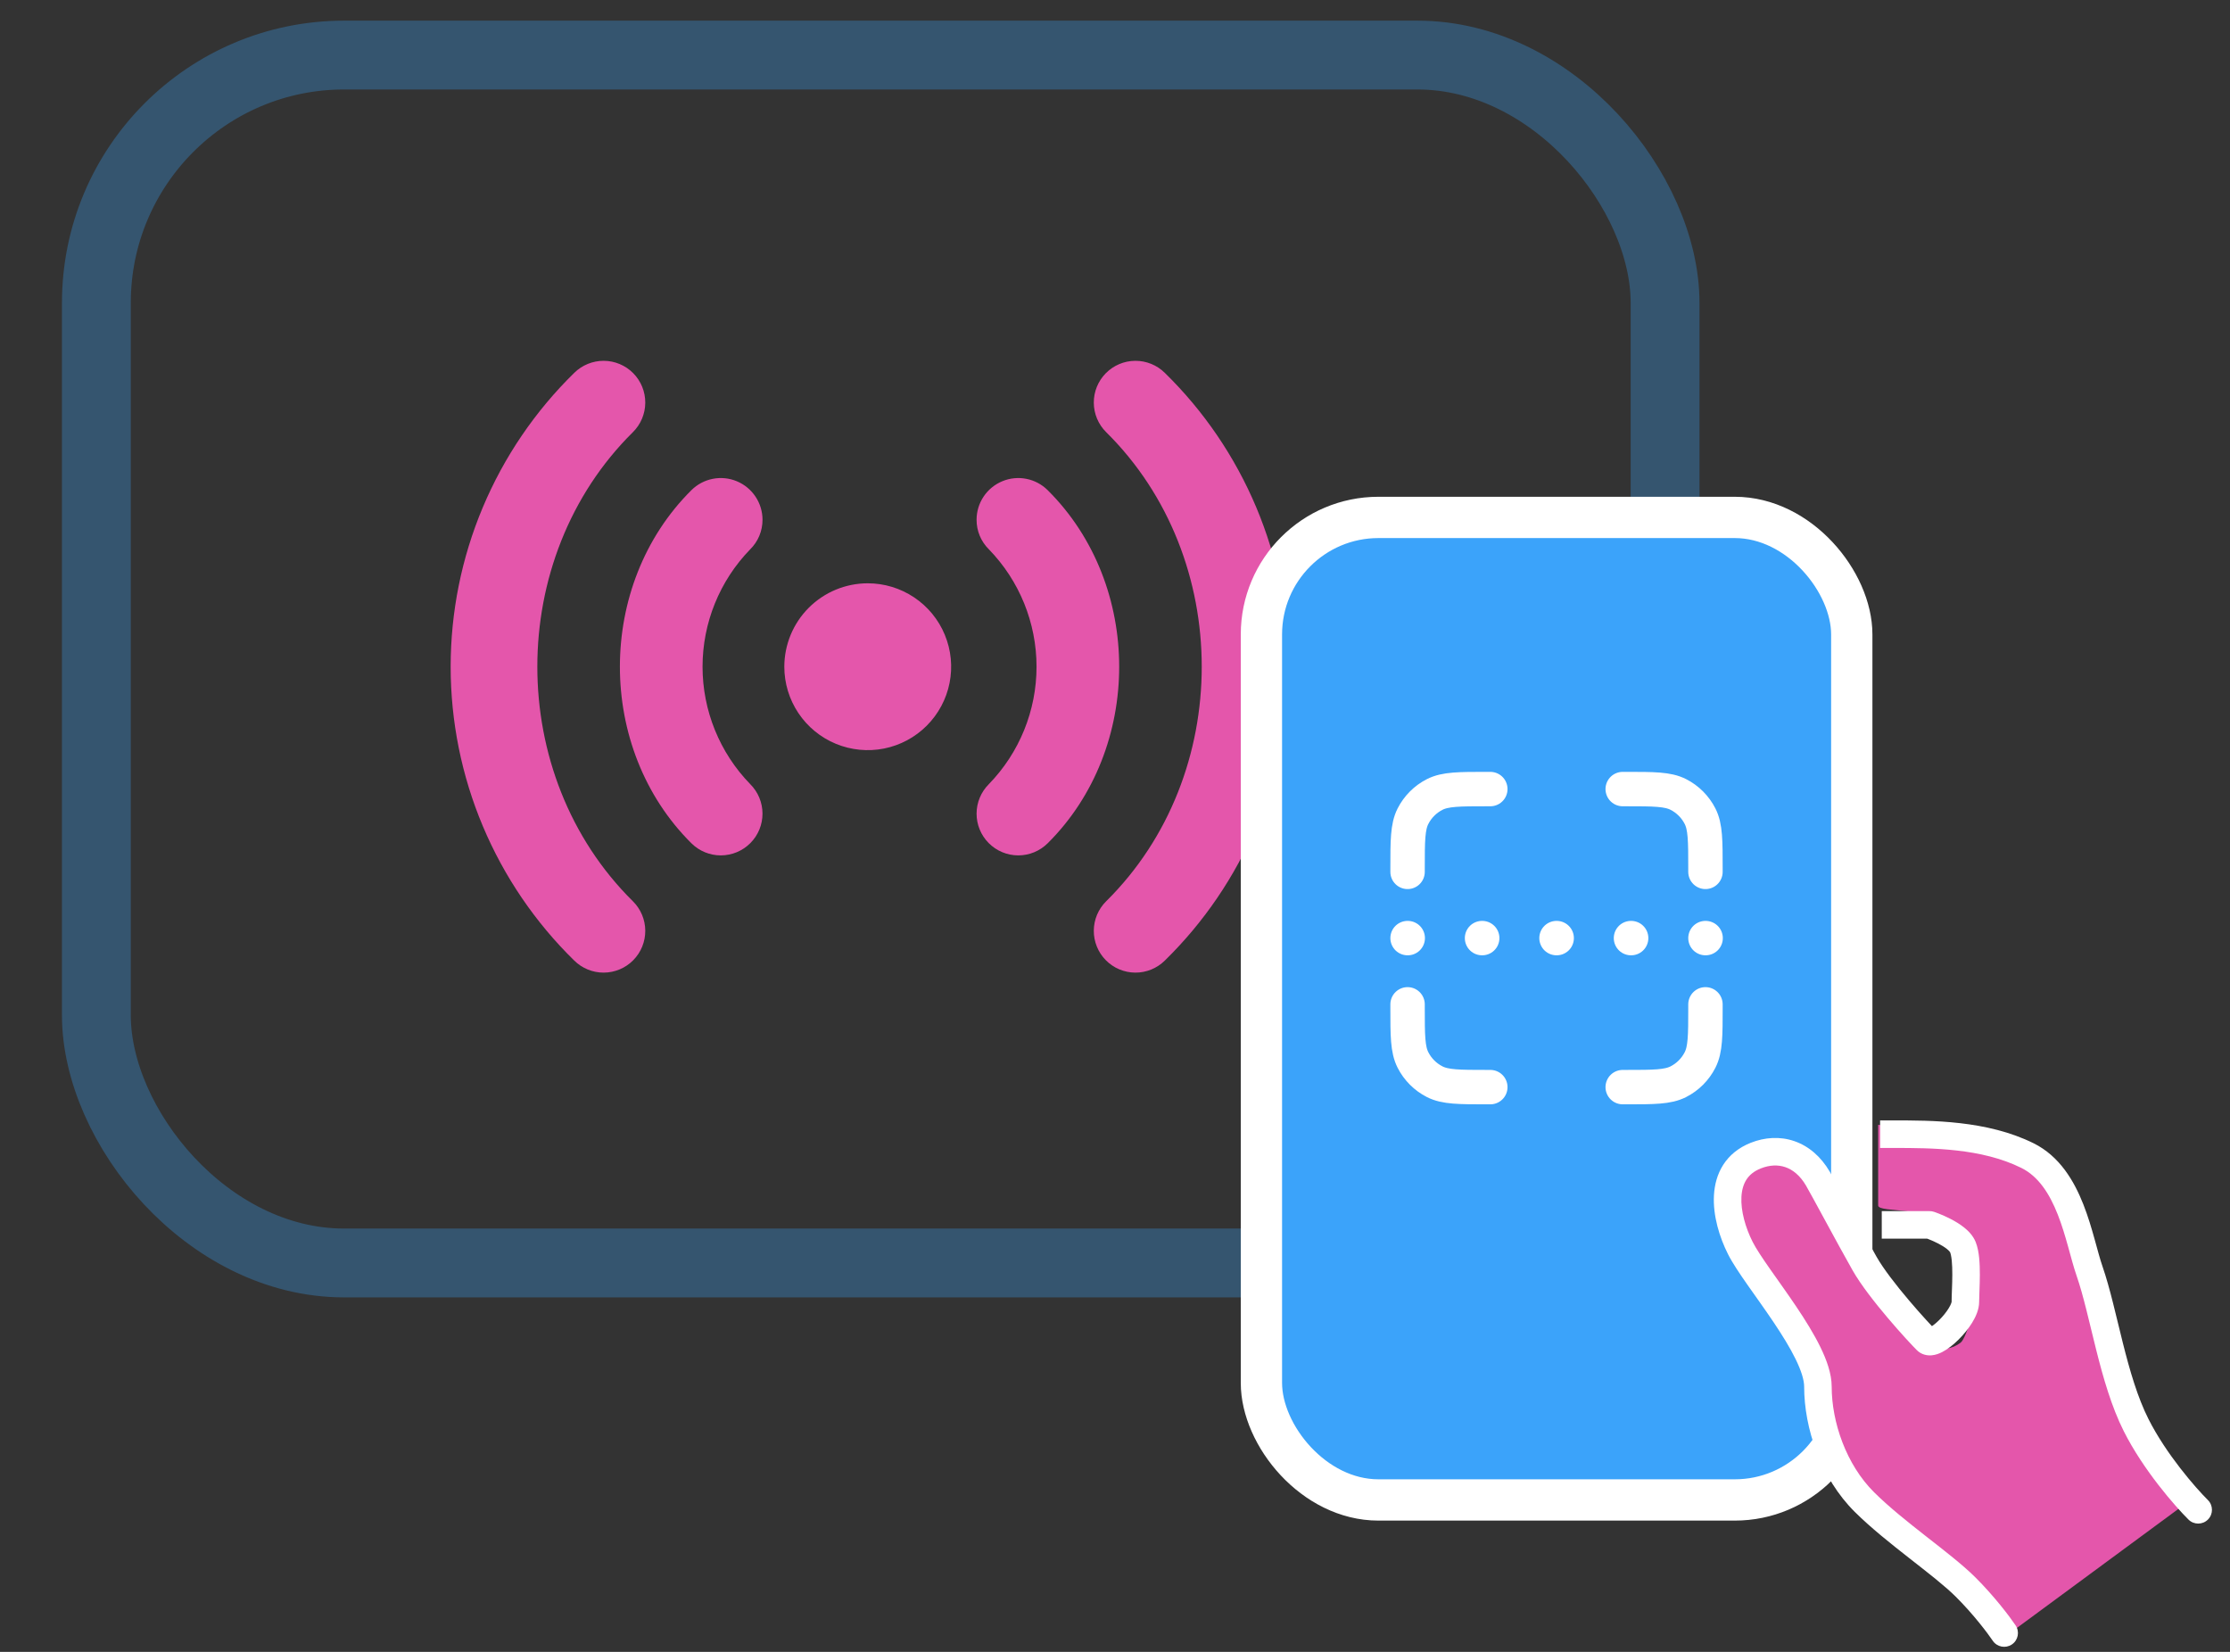 <svg width="162" height="120" viewBox="0 0 162 120" fill="none" xmlns="http://www.w3.org/2000/svg">
<rect x="0" y="0" width="162" height="120" fill="#333333" stroke="none"/>
<rect opacity="0.3" x="7.001" y="4" width="113.96" height="87.749" rx="18" stroke="#3BA3FA" stroke-width="5"/>
<path d="M56.977 48.434C56.977 49.633 57.333 50.804 57.999 51.801C58.665 52.797 59.611 53.574 60.719 54.033C61.826 54.491 63.044 54.611 64.22 54.378C65.395 54.144 66.475 53.567 67.323 52.719C68.17 51.871 68.748 50.792 68.981 49.616C69.215 48.441 69.095 47.222 68.636 46.115C68.178 45.007 67.401 44.061 66.404 43.395C65.408 42.729 64.236 42.374 63.038 42.374C61.431 42.375 59.89 43.014 58.754 44.15C57.617 45.286 56.979 46.827 56.977 48.434Z" fill="#E456AB"/>
<path d="M50.226 61.258C50.796 61.825 51.568 62.142 52.371 62.14C53.175 62.137 53.944 61.816 54.511 61.246C55.078 60.677 55.395 59.905 55.392 59.102C55.39 58.298 55.069 57.528 54.499 56.962C52.279 54.678 51.037 51.618 51.037 48.434C51.037 45.249 52.279 42.189 54.499 39.906C54.783 39.625 55.009 39.29 55.163 38.922C55.316 38.553 55.394 38.157 55.393 37.757C55.393 37.159 55.216 36.574 54.883 36.076C54.551 35.578 54.079 35.19 53.526 34.96C52.974 34.73 52.366 34.669 51.778 34.785C51.191 34.9 50.651 35.187 50.227 35.609C43.302 42.486 43.302 54.381 50.226 61.258Z" fill="#E456AB"/>
<path d="M41.716 27.087C38.874 29.868 36.616 33.189 35.074 36.855C33.532 40.52 32.738 44.457 32.738 48.433C32.738 52.41 33.532 56.346 35.074 60.012C36.616 63.678 38.874 66.999 41.716 69.78C42.287 70.345 43.06 70.66 43.863 70.656C44.667 70.651 45.436 70.328 46.001 69.756C46.566 69.185 46.881 68.412 46.876 67.609C46.872 66.805 46.548 66.037 45.977 65.472C36.721 56.322 36.721 40.544 45.977 31.395C46.548 30.83 46.872 30.061 46.876 29.258C46.881 28.454 46.566 27.682 46.001 27.11C45.436 26.539 44.667 26.216 43.863 26.211C43.06 26.207 42.287 26.522 41.716 27.087Z" fill="#E456AB"/>
<path d="M76.111 61.258C75.541 61.825 74.769 62.142 73.966 62.14C73.162 62.137 72.392 61.816 71.826 61.246C71.259 60.677 70.942 59.905 70.944 59.102C70.947 58.298 71.268 57.528 71.838 56.962C74.058 54.678 75.3 51.618 75.3 48.434C75.3 45.249 74.058 42.189 71.838 39.906C71.553 39.625 71.328 39.29 71.174 38.922C71.021 38.553 70.942 38.157 70.944 37.757C70.944 37.159 71.121 36.574 71.454 36.076C71.786 35.578 72.258 35.19 72.811 34.96C73.363 34.73 73.971 34.669 74.559 34.785C75.146 34.9 75.686 35.187 76.11 35.609C83.035 42.486 83.035 54.381 76.111 61.258Z" fill="#E456AB"/>
<path d="M84.62 27.087C87.462 29.868 89.72 33.189 91.262 36.855C92.803 40.52 93.598 44.457 93.598 48.433C93.598 52.41 92.803 56.346 91.262 60.012C89.72 63.678 87.462 66.999 84.62 69.78C84.049 70.345 83.276 70.66 82.473 70.656C81.669 70.651 80.9 70.328 80.335 69.756C79.77 69.185 79.455 68.412 79.46 67.609C79.464 66.805 79.787 66.037 80.359 65.472C89.615 56.322 89.615 40.544 80.359 31.395C79.787 30.83 79.464 30.061 79.46 29.258C79.455 28.454 79.77 27.682 80.335 27.11C80.9 26.539 81.669 26.216 82.473 26.211C83.276 26.207 84.049 26.522 84.62 27.087Z" fill="#E456AB"/>
<rect x="91.637" y="37.588" width="42.886" height="71.376" rx="8.5" fill="#3BA3FA" stroke="white" stroke-width="3"/>
<path d="M108.265 57.322H108.025C106.005 57.322 104.995 57.322 104.223 57.715C103.545 58.061 102.993 58.613 102.647 59.292C102.254 60.064 102.254 61.075 102.254 63.096V63.337M108.265 78.974H108.025C106.005 78.974 104.995 78.974 104.223 78.581C103.545 78.235 102.993 77.683 102.647 77.004C102.254 76.232 102.254 75.222 102.254 73.201V72.96M123.894 63.337V63.096C123.894 61.075 123.894 60.064 123.501 59.292C123.155 58.613 122.604 58.061 121.925 57.715C121.153 57.322 120.143 57.322 118.124 57.322H117.883M123.894 72.96V73.201C123.894 75.222 123.894 76.232 123.501 77.004C123.155 77.683 122.604 78.235 121.925 78.581C121.153 78.974 120.143 78.974 118.124 78.974H117.883M102.254 68.148H102.266M107.664 68.148H107.676M118.484 68.148H118.496M113.074 68.148H113.086M123.894 68.148H123.906" stroke="white" stroke-width="2.5" stroke-linecap="round" stroke-linejoin="round"/>
<path d="M140.544 113.163C143.465 116.084 145.63 117.266 146.014 118.633L159.005 109.06C158.047 107.693 156.006 106.208 154.626 103.395C152.9 99.878 152.787 94.017 151.637 91.673C150.486 89.329 149.911 86.398 147.611 84.64C145.77 83.234 138.742 82.101 136.441 81.71V87.571C136.441 88.157 140.544 87.571 142.434 89.329C143.379 90.208 142.704 92.748 143.279 93.334C143.854 93.92 142.892 97.186 142.434 97.534C139.86 99.488 137.016 94.408 136.441 92.65C135.866 90.892 132.012 85.812 130.287 84.64C128.561 83.468 127.986 82.882 126.261 85.226C124.535 87.57 127.194 91.673 128.92 94.018C130.645 96.362 132.081 99.292 133.231 103.395C134.382 107.497 137.809 110.428 140.544 113.163Z" fill="#E456AB"/>
<path d="M137.702 87.983H136.702V89.983H137.702V87.983ZM135.447 91.78L136.317 91.287L135.447 91.78ZM132.064 85.626L131.201 86.131L132.064 85.626ZM127.553 83.948L127.184 83.018L127.553 83.948ZM142.776 115.276L142.072 115.986L142.776 115.276ZM144.764 119.19C145.072 119.649 145.694 119.771 146.152 119.463C146.611 119.155 146.733 118.533 146.425 118.075L144.764 119.19ZM137.581 81.393H136.581V83.393H137.581V81.393ZM151.797 92.339L150.852 92.666L151.797 92.339ZM155.18 103.527L154.287 103.977L155.18 103.527ZM158.986 110.391C159.378 110.78 160.011 110.777 160.4 110.385C160.789 109.993 160.786 109.36 160.394 108.971L158.986 110.391ZM140.184 88.983L140.502 88.035C140.4 88 140.292 87.983 140.184 87.983V88.983ZM141.668 90.972C141.71 91.075 141.756 91.274 141.788 91.587C141.817 91.886 141.828 92.233 141.827 92.599C141.826 92.964 141.814 93.331 141.801 93.672C141.789 94.002 141.776 94.33 141.776 94.577H143.776C143.776 94.377 143.787 94.1 143.8 93.746C143.813 93.403 143.826 93.006 143.827 92.604C143.828 92.204 143.817 91.783 143.778 91.388C143.74 91.008 143.67 90.588 143.523 90.224L141.668 90.972ZM141.776 94.577C141.776 94.573 141.756 94.727 141.563 95.041C141.39 95.322 141.143 95.628 140.874 95.895C140.597 96.17 140.345 96.356 140.18 96.44C140.094 96.484 140.091 96.47 140.155 96.464C140.238 96.457 140.465 96.469 140.661 96.665L139.253 98.084C139.59 98.419 140.011 98.484 140.325 98.457C140.62 98.432 140.886 98.326 141.09 98.221C141.507 98.008 141.925 97.67 142.282 97.315C142.647 96.953 142.999 96.525 143.267 96.088C143.514 95.686 143.776 95.14 143.776 94.577H141.776ZM140.661 96.665C140.406 96.411 139.574 95.522 138.667 94.451C137.751 93.37 136.818 92.173 136.317 91.287L134.576 92.272C135.178 93.335 136.218 94.655 137.141 95.744C138.072 96.844 138.944 97.778 139.253 98.084L140.661 96.665ZM136.317 91.287C135.3 89.492 133.32 85.793 132.927 85.121L131.201 86.131C131.61 86.831 133.481 90.338 134.576 92.272L136.317 91.287ZM132.927 85.121C132.278 84.012 131.386 83.252 130.344 82.895C129.305 82.539 128.203 82.614 127.184 83.018L127.922 84.877C128.558 84.625 129.166 84.606 129.696 84.787C130.222 84.967 130.758 85.375 131.201 86.131L132.927 85.121ZM127.184 83.018C126.299 83.37 125.634 83.918 125.188 84.613C124.748 85.298 124.554 86.07 124.511 86.829C124.428 88.323 124.922 89.9 125.533 91.111L127.319 90.211C126.802 89.185 126.451 87.965 126.508 86.941C126.536 86.44 126.659 86.024 126.87 85.695C127.076 85.375 127.398 85.085 127.922 84.877L127.184 83.018ZM125.533 91.111C125.852 91.746 126.388 92.538 126.963 93.359C127.557 94.206 128.21 95.11 128.838 96.044C129.463 96.975 130.033 97.892 130.443 98.731C130.865 99.594 131.064 100.265 131.064 100.731H133.064C133.064 99.798 132.699 98.791 132.24 97.853C131.769 96.891 131.141 95.885 130.498 94.928C129.857 93.974 129.171 93.025 128.602 92.212C128.014 91.372 127.563 90.696 127.319 90.211L125.533 91.111ZM131.064 100.731C131.064 103.753 132.27 107.379 134.742 109.832L136.151 108.412C134.113 106.39 133.064 103.303 133.064 100.731H131.064ZM134.742 109.832C135.918 110.999 137.373 112.152 138.706 113.196C140.07 114.264 141.279 115.199 142.072 115.986L143.48 114.566C142.582 113.675 141.254 112.651 139.94 111.622C138.594 110.568 137.231 109.484 136.151 108.412L134.742 109.832ZM142.072 115.986C143.37 117.275 144.419 118.676 144.764 119.19L146.425 118.075C146.018 117.47 144.887 115.963 143.48 114.566L142.072 115.986ZM137.581 83.393C140.36 83.393 143.952 83.41 146.842 84.844L147.731 83.052C144.351 81.376 140.273 81.393 137.581 81.393V83.393ZM146.842 84.844C148.075 85.455 148.883 86.694 149.489 88.234C149.788 88.992 150.021 89.782 150.235 90.548C150.442 91.291 150.64 92.055 150.852 92.666L152.742 92.011C152.557 91.477 152.385 90.814 152.161 90.012C151.944 89.233 151.688 88.36 151.35 87.501C150.683 85.806 149.633 83.995 147.731 83.052L146.842 84.844ZM150.852 92.666C151.361 94.134 151.764 96.009 152.28 98.06C152.783 100.062 153.387 102.192 154.287 103.977L156.073 103.077C155.281 101.506 154.721 99.565 154.22 97.573C153.731 95.63 153.288 93.589 152.742 92.011L150.852 92.666ZM154.287 103.977C155.705 106.792 158.002 109.415 158.986 110.391L160.394 108.971C159.499 108.083 157.36 105.633 156.073 103.077L154.287 103.977ZM137.702 89.983H140.184V87.983H137.702V89.983ZM140.184 88.983C139.866 89.931 139.866 89.931 139.866 89.931C139.866 89.931 139.866 89.931 139.866 89.931C139.865 89.931 139.865 89.931 139.865 89.931C139.865 89.93 139.865 89.93 139.865 89.93C139.865 89.93 139.866 89.931 139.867 89.931C139.869 89.932 139.872 89.933 139.878 89.935C139.889 89.939 139.907 89.945 139.931 89.954C139.979 89.971 140.05 89.998 140.137 90.033C140.314 90.103 140.549 90.205 140.79 90.329C141.035 90.456 141.262 90.594 141.436 90.733C141.521 90.802 141.582 90.861 141.622 90.909C141.663 90.957 141.671 90.979 141.668 90.972L143.523 90.224C143.336 89.76 142.985 89.412 142.686 89.172C142.371 88.92 142.019 88.713 141.708 88.553C141.394 88.39 141.096 88.262 140.879 88.175C140.77 88.132 140.679 88.098 140.614 88.074C140.581 88.062 140.555 88.053 140.536 88.046C140.527 88.043 140.519 88.041 140.513 88.039C140.511 88.038 140.508 88.037 140.506 88.036C140.505 88.036 140.505 88.036 140.504 88.035C140.504 88.035 140.503 88.035 140.503 88.035C140.503 88.035 140.503 88.035 140.503 88.035C140.502 88.035 140.502 88.035 140.184 88.983Z" fill="white"/>
</svg>
